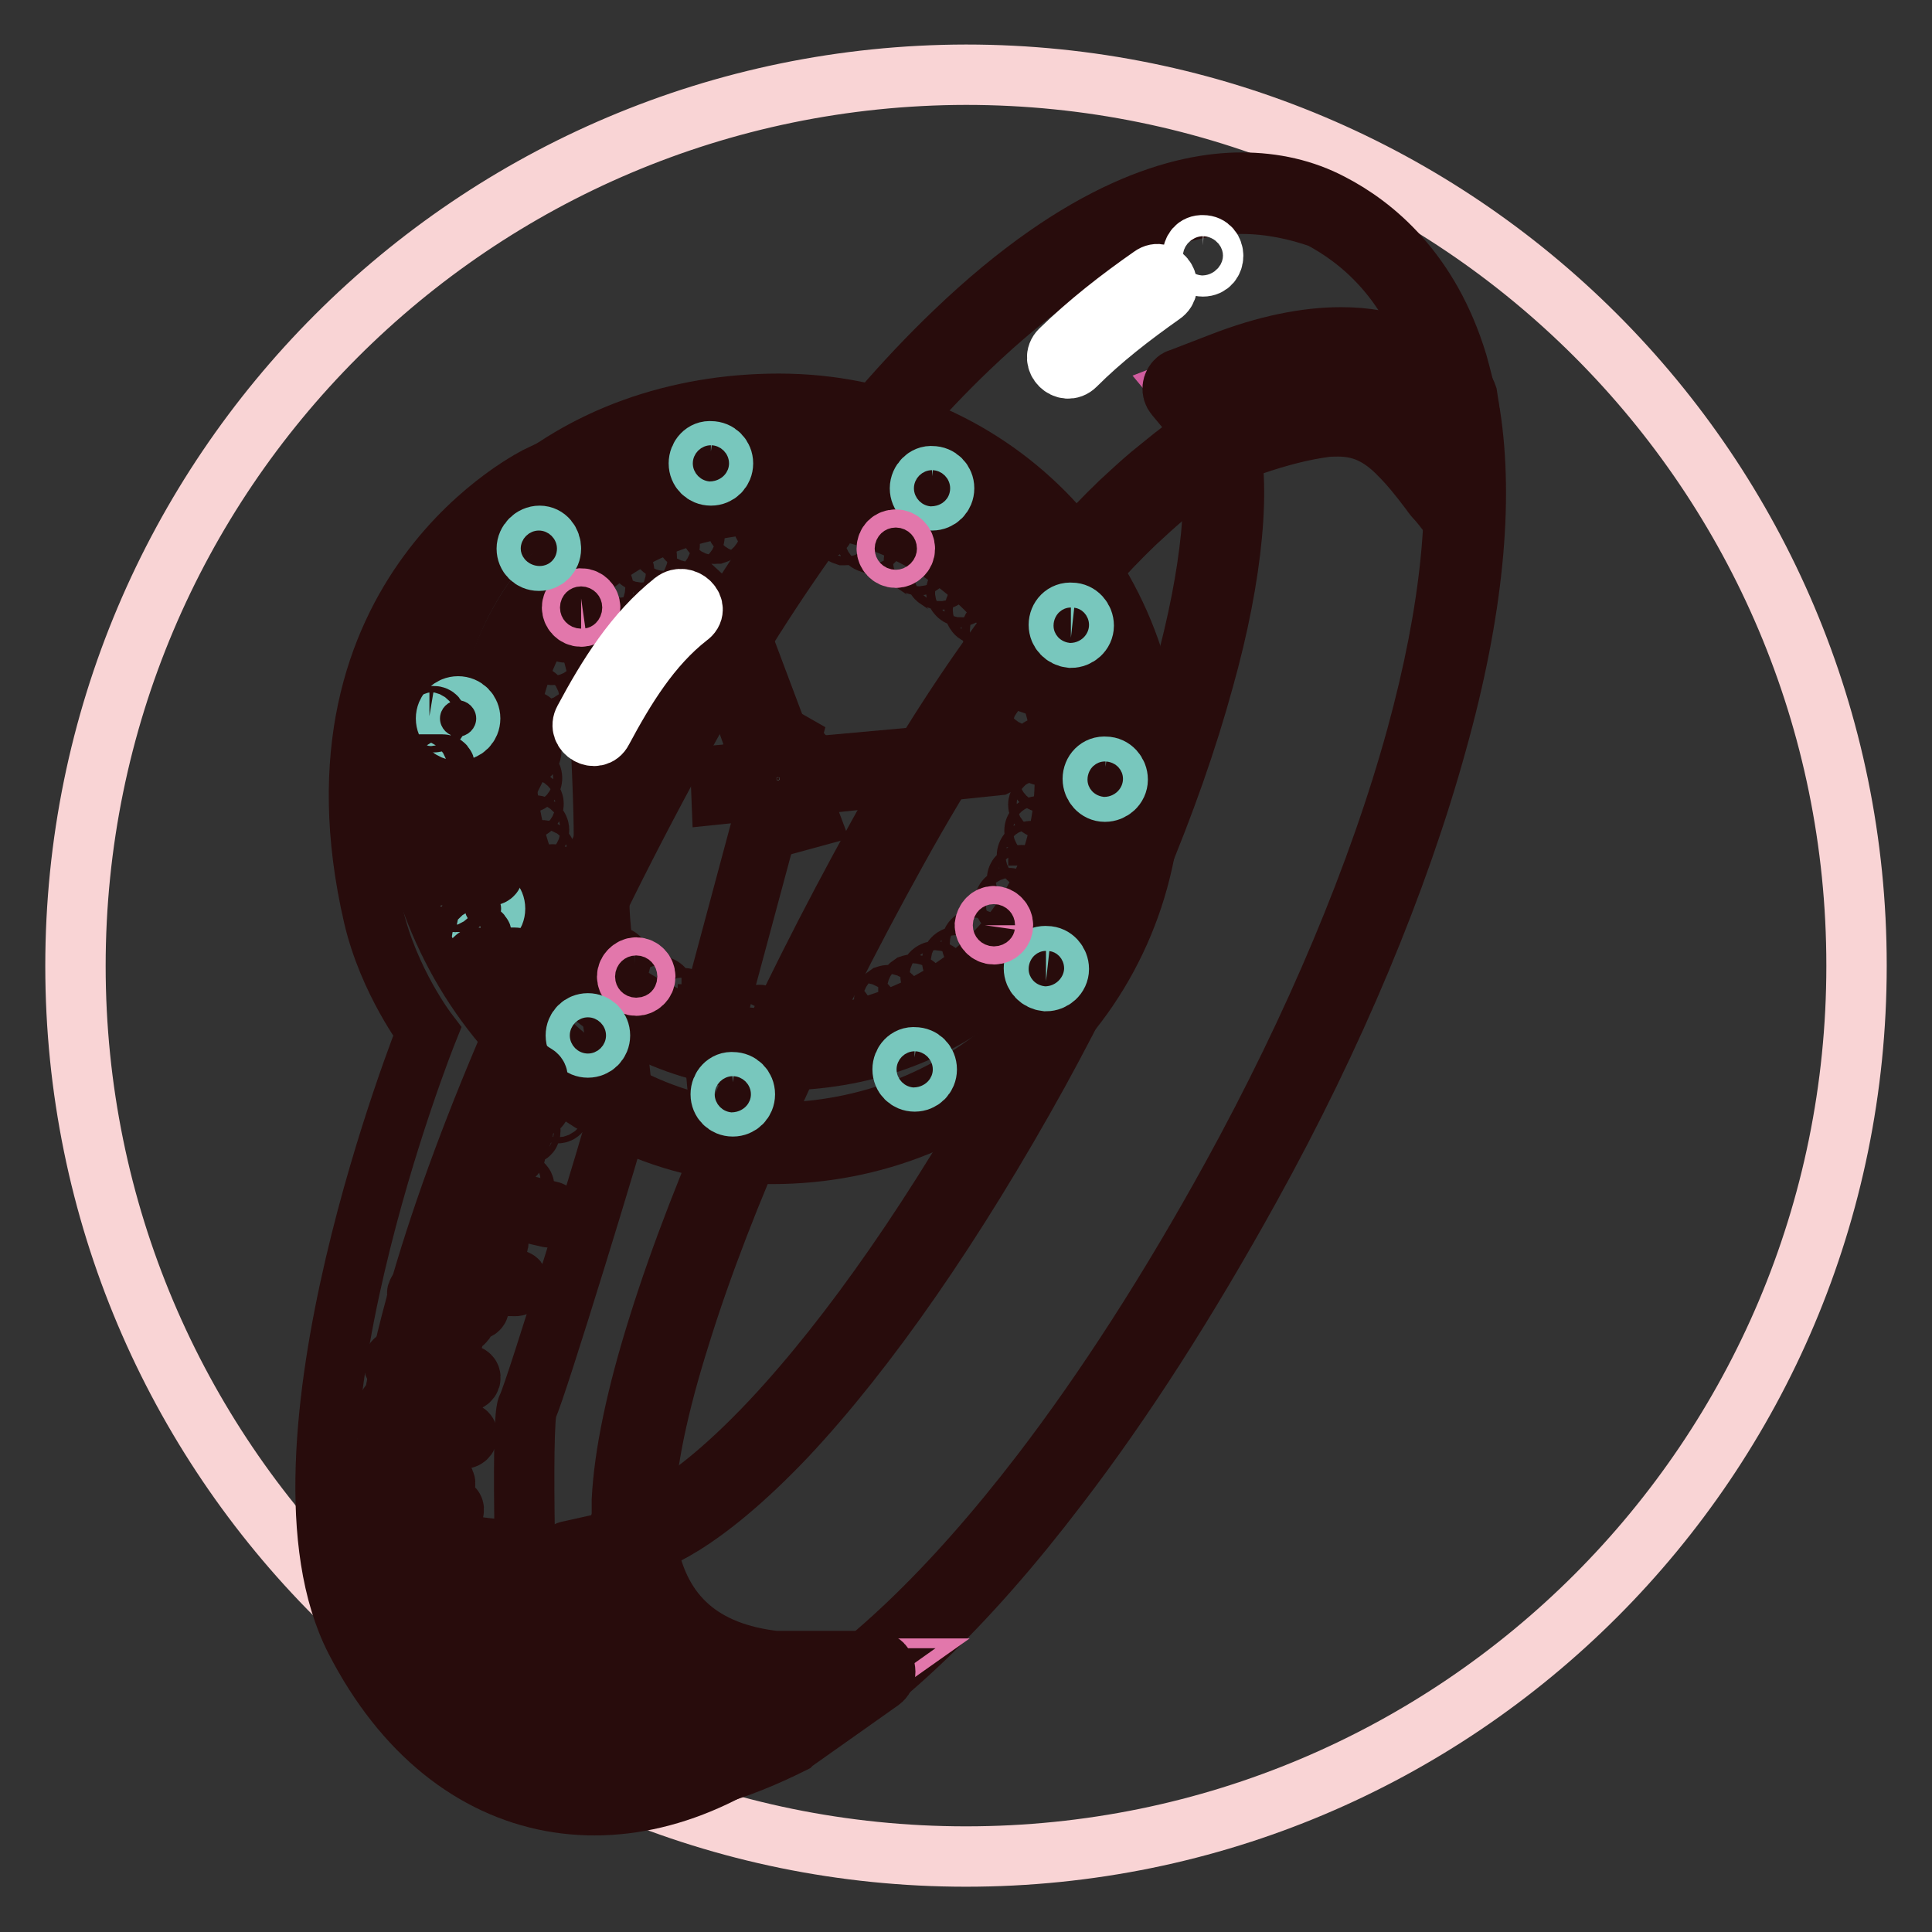 <?xml version="1.0" encoding="utf-8"?>
<!-- Svg Vector Icons : http://www.onlinewebfonts.com/icon -->
<!DOCTYPE svg PUBLIC "-//W3C//DTD SVG 1.1//EN" "http://www.w3.org/Graphics/SVG/1.1/DTD/svg11.dtd">
<svg version="1.1" xmlns="http://www.w3.org/2000/svg" xmlns:xlink="http://www.w3.org/1999/xlink" x="0px" y="0px" viewBox="0 0 256 256" enable-background="new 0 0 256 256" xml:space="preserve">
<rect x="0" y="0" width="256" height="256" fill="#333333" stroke="none"/>
<g> <path stroke-width="8" fill-opacity="0" stroke="#f9d4d5"  d="M10,128c0,65.2,52.8,118,118,118c65.2,0,118-52.8,118-118c0,0,0,0,0-0.1c0-65.2-52.8-118-118-118 C62.8,10,10,62.8,10,128z"/> <path stroke-width="8" fill-opacity="0" stroke="#d05d9e"  d="M193.3,55.2c-0.1-0.4-0.1-0.8-0.2-1.2l-0.2-1.3l-0.9-0.9c-3.5-3.8-8.3-5.7-14.4-5.7 c-4.5,0-9.6,1.1-15.2,3.2l-5.7,2.2l3.9,4.7c0.1,0.1,0.4,0.6,0.7,1.5c0,0,0,0.1,0,0.1c1.8,6.2,0.7,18.1-3.1,31.7 c-4.4,16-11.9,33.9-21.8,51.8c-11,20-22.5,36.5-33.2,47.9c-13.5,14.3-20.1,14.5-20.3,14.5c-0.1,0-0.2,0-0.2,0c0,0,0.1,0,0.1,0 l-1,1.8l-6,1.4c1.5,7.6,6.8,20.7,25.8,23l1.4,0.2l1.2-0.7c11.1-6.3,22.8-17.5,34.8-33.2c8.5-11.2,17-24.4,25.3-39.4 c11.1-20.1,19.6-40.4,24.6-58.7C193.6,81,195.1,66.6,193.3,55.2z"/> <path stroke-width="8" fill-opacity="0" stroke="#280c0c"  d="M103,231.4c-0.1,0-0.1,0-0.2,0l-1.4-0.2c-19.9-2.3-25.5-16.1-27-24.1c-0.1-0.7,0.3-1.5,1.1-1.6l5.4-1.2 l0.7-1.2l1.2,0.6l0.2-1.4c0,0,0,0-0.1,0c0.1,0,6.4-0.3,19.3-14c10.6-11.3,22-27.7,33-47.6c9.8-17.8,17.3-35.6,21.7-51.4 c3.7-13.4,4.8-25,3.1-31c0,0,0-0.1,0-0.1c-0.2-0.6-0.4-1-0.4-1.1l-3.9-4.7c-0.5-0.6-0.4-1.5,0.2-2c0.1-0.1,0.3-0.2,0.4-0.2l5.7-2.2 c5.7-2.2,11-3.3,15.7-3.3c6.5,0,11.7,2.1,15.4,6.1l0.9,0.9c0.2,0.2,0.3,0.4,0.4,0.7l0.2,1.3c0.1,0.4,0.1,0.8,0.2,1.2 c1.8,11.6,0.4,26.2-4.4,43.4c-5.1,18.5-13.6,38.9-24.8,59.1c-8.3,15-16.8,28.3-25.4,39.5c-12.1,15.9-23.9,27.2-35.2,33.6l-1.2,0.7 C103.5,231.3,103.3,231.4,103,231.4L103,231.4z M77.5,207.9c1.8,7.3,7.2,18.5,24.3,20.5l1,0.1l0.8-0.5 c10.9-6.2,22.5-17.3,34.4-32.8c8.5-11.1,17-24.3,25.2-39.2c11-20,19.5-40.2,24.5-58.4c4.6-16.8,6-31,4.3-42.2 c-0.1-0.4-0.1-0.8-0.2-1.1l-0.2-0.9l-0.6-0.6c-3.2-3.5-7.7-5.2-13.4-5.2c-4.3,0-9.3,1-14.7,3.1l-3.9,1.5l2.7,3.2l0,0 c0.2,0.3,0.6,1,0.9,2c0,0,0,0,0,0l0,0.1c1.9,6.4,0.8,18.6-3.1,32.5c-4.4,16.1-12,34.1-21.9,52.1c-11.1,20.1-22.7,36.8-33.4,48.2 C92.7,202.4,86,204.6,83.7,205l-0.6,1.1c-0.2,0.4-0.5,0.6-0.9,0.7L77.5,207.9L77.5,207.9z M82.7,203.9l-0.5,1 c0.1,0,0.2,0.1,0.3,0.1L82.7,203.9L82.7,203.9z"/> <path stroke-width="8" fill-opacity="0" stroke="#280c0c"  d="M71.5,63c0,0-32,15.2-22,58.4c2,8.6,7.1,15.3,7.1,15.3s-22.3,55.7-9.5,80.6s37.1,28.1,57.3,12l-34.5-10 c0,0-1-31,0-32.9c1-1.8,11.6-36.4,12.4-39.8s-3.9-24.6-2.7-29.4c1.2-4.8-0.6-24.2,0-25.6S71.5,63,71.5,63z"/> <path stroke-width="8" fill-opacity="0" stroke="#e277ab"  d="M193.9,60.8c-0.2-3.2-0.8-6.8-0.8-6.8c-0.3-2-0.8-3.8-1.3-5.6c-3.6-11.7-10.7-17.5-16-20.2 c-3.4-1.8-7.2-2.6-11.3-2.6c-7.6,0-20.3,3.4-37,19.4c-13,12.4-26,30.1-37.6,51.2c-15,27.2-26.6,53.6-32.7,74.5 c-3.7,12.7-5.4,23.5-5.1,32.3c0.6,17,8.7,24.9,15.3,28.6c4.8,2.6,10,4,15.5,4c6.9,0,14.1-2.1,21.4-6.3l11.6-8.2l-13.2,0 c-10.3-1.2-16.4-6.6-18.2-16l0-0.1l0-0.1c-0.2-0.6-0.4-1.9-0.4-4.1l0-0.1c0-0.8,0-1.3,0-1.3l0-0.1l0-0.1c0.3-5.9,1.9-13.6,4.8-22.9 c5.7-18.1,16-41.1,29-64.6c12.8-23.2,24.3-36.5,31.8-43.6c1.3-1.2,2.6-2.4,3.9-3.5c1.3-1.1,2.6-2.1,3.9-3.1c2.5-1.8,5.2-3,8-4 c3.2-1.1,6.4-2,9.7-2.5c4.6-0.7,8.1,0.8,11.3,4.1c1.5,1.6,2.9,3.3,4.2,5.1c0.8,1,3.2,3.6,3.3,4.8C194,69,194.1,64.9,193.9,60.8z"/> <path stroke-width="8" fill-opacity="0" stroke="#280c0c"  d="M82.9,237c-5.8,0-11.2-1.4-16.2-4.1c-7-3.8-15.4-12.1-16-29.8c-0.3-8.9,1.4-19.9,5.1-32.7 c6.1-21,17.7-47.5,32.8-74.8c11.7-21.2,24.8-39.1,37.9-51.6c17.1-16.4,30.1-19.8,38-19.8c4.3,0,8.3,0.9,11.9,2.8 c5.6,2.9,13,8.9,16.7,21.1c0.5,1.8,1,3.7,1.4,5.8c0,0.2,0.6,3.7,0.8,7c0.2,3.7,0.1,7.3,0.1,8.3l0,0c0,0.8-0.7,1.4-1.4,1.4 c-0.7,0-1.3-0.6-1.4-1.3v0c-0.1-0.6-1.5-2.3-2.1-3c-0.4-0.4-0.7-0.8-0.9-1.1c-1.5-2-2.8-3.6-4.1-4.9c-2.6-2.7-5.1-3.8-8.2-3.8 c-0.6,0-1.2,0-1.9,0.1c-2.8,0.4-5.7,1.1-9.5,2.4c-3.1,1-5.5,2.2-7.7,3.8c-1.2,0.9-2.4,1.8-3.9,3c-1.3,1.1-2.5,2.2-3.9,3.5 c-7.4,7.1-18.8,20.3-31.5,43.3c-13,23.4-23.2,46.3-28.8,64.4c-2.9,9.2-4.5,16.8-4.7,22.6l0,0.1c0,0,0,0,0,0.1l0,0.1 c0,0,0,0.5,0,1.2l0,0.1c0,2.2,0.2,3.4,0.4,3.8l0,0.1c0,0,0,0.1,0,0.1l0,0.1c1.7,8.8,7.3,13.7,16.9,14.8l13.2,0h0 c0.8,0,1.4,0.6,1.4,1.4c0,0.5-0.2,0.9-0.6,1.2l-11.6,8.2c0,0-0.1,0.1-0.1,0.1C97.4,234.8,90,237,82.9,237L82.9,237z M164.5,27 c-7.4,0-19.6,3.3-36.1,19.1C115.6,58.3,102.6,75.9,91,96.9c-15,27.1-26.5,53.4-32.6,74.2c-3.6,12.5-5.3,23.2-5,31.8 c0.6,16.3,8.3,23.9,14.6,27.4c4.5,2.5,9.5,3.8,14.8,3.8c6.6,0,13.6-2,20.7-6.1l7.9-5.6l-8.8,0c-0.1,0-0.1,0-0.2,0 c-5.4-0.6-9.8-2.4-13.1-5.3c-3.3-2.9-5.4-6.9-6.4-11.8l0-0.2c-0.2-0.6-0.4-2.1-0.5-4.5l0-0.1c0-0.9,0-1.4,0-1.5h0c0,0,0-0.1,0-0.1 l0-0.1c0.3-6,1.9-13.8,4.9-23.3c5.7-18.2,16-41.3,29.1-64.9c12.9-23.3,24.5-36.8,32-44c1.4-1.3,2.7-2.5,4-3.6 c1.5-1.2,2.8-2.3,4-3.2c2.4-1.7,5.1-3.1,8.4-4.2c3.9-1.3,7-2.1,10-2.5c0.8-0.1,1.5-0.2,2.3-0.2c3.9,0,7.1,1.5,10.3,4.7 c1.4,1.4,2.8,3.1,4.3,5.2c0.2,0.2,0.5,0.6,0.8,0.9l0,0c0-1.1,0-2.3-0.1-3.4c-0.2-3.1-0.8-6.6-0.8-6.6c-0.3-1.9-0.8-3.7-1.3-5.4 c-3.4-11.3-10.2-16.7-15.3-19.4C171.9,27.8,168.3,27,164.5,27L164.5,27z"/> <path stroke-width="8" fill-opacity="0" stroke="#e277ab"  d="M151.2,103.2c0,27-21.9,48.3-48.9,48.3S55.1,127,55.1,99.9s21.1-45,48.1-45S151.2,76.2,151.2,103.2z"/> <path stroke-width="8" fill-opacity="0" stroke="#280c0c"  d="M102.3,152.9c-13.2,0-25.6-5.7-34.8-16.1c-8.8-9.9-13.8-23.4-13.8-36.9c0-13.3,5.1-25.3,14.4-33.7 c9-8.2,21.5-12.7,35.1-12.7c27.7,0,49.4,21.8,49.4,49.7c0,13.4-5.2,26-14.7,35.3C128.4,147.8,115.8,152.9,102.3,152.9L102.3,152.9z  M103.2,56.3c-12.9,0-24.7,4.3-33.2,12c-8.8,8-13.4,19-13.4,31.6c0,12.8,4.8,25.6,13.1,35c8.7,9.8,20.3,15.2,32.7,15.2 c12.7,0,24.7-4.8,33.6-13.6c9-8.8,13.9-20.6,13.9-33.3c0-12.7-4.8-24.6-13.4-33.3C127.7,61.1,115.9,56.3,103.2,56.3z"/> <path stroke-width="8" fill-opacity="0" stroke="#fef5ed"  d="M142.5,103.2c0,21.4-18,35.9-39.3,35.9s-37.5-16.8-37.5-38.2c0-21.4,16.1-35.6,37.5-35.6 S142.5,81.8,142.5,103.2z"/> <path stroke-width="8" fill-opacity="0" stroke="#280c0c"  d="M103.1,140.5c-10.7,0-20.5-4.1-27.8-11.5c-7.2-7.4-11.1-17.4-11.1-28.1c0-10.6,4-20.1,11.2-26.8 c7-6.5,16.9-10.1,27.7-10.1c10.8,0,21,4,28.7,11.3c7.8,7.4,12.1,17.3,12.1,28c0,10.5-4.3,20.1-12.1,27 C124.2,136.9,114.1,140.5,103.1,140.5L103.1,140.5z M103.1,66.7c-10.1,0-19.3,3.3-25.8,9.4c-6.7,6.2-10.3,14.8-10.3,24.8 c0,10,3.7,19.3,10.3,26.1c6.7,6.9,15.8,10.7,25.8,10.7c10.2,0,19.7-3.4,26.8-9.6c7.2-6.3,11.2-15.2,11.2-24.9 c0-9.9-4-19.1-11.2-25.9C122.7,70.5,113.2,66.7,103.1,66.7z"/> <path stroke-width="8" fill-opacity="0" stroke="#280c0c"  d="M103.6,135.2c0-0.3,0.2-0.6,0.6-0.6c0,0,0,0,0,0c0.3,0,0.6,0.2,0.6,0.6c0,0,0,0,0,0c0,0.3-0.2,0.6-0.6,0.6 c0,0,0,0,0,0h0h0C103.8,135.7,103.6,135.5,103.6,135.2z M100.6,135.6c-0.3,0-0.6-0.3-0.5-0.6c0-0.3,0.3-0.6,0.6-0.5h0 c0.3,0,0.6,0.3,0.5,0.6C101.2,135.4,101,135.6,100.6,135.6C100.6,135.7,100.6,135.7,100.6,135.6L100.6,135.6z M107,135 c0-0.3,0.2-0.6,0.5-0.6c0.3,0,0.6,0.2,0.6,0.5c0,0.3-0.2,0.6-0.5,0.6c0,0,0,0-0.1,0C107.3,135.5,107.1,135.3,107,135z M97.1,135.2 c-0.3-0.1-0.5-0.4-0.5-0.7c0.1-0.3,0.4-0.5,0.7-0.5c0.3,0.1,0.5,0.4,0.5,0.7c-0.1,0.3-0.3,0.5-0.6,0.5 C97.2,135.2,97.1,135.2,97.1,135.2z M110.5,134.5c-0.1-0.3,0.1-0.6,0.5-0.7c0.3-0.1,0.6,0.1,0.7,0.5c0.1,0.3-0.1,0.6-0.5,0.7 c0,0-0.1,0-0.1,0C110.8,135,110.5,134.8,110.5,134.5z M93.7,134.4c-0.3-0.1-0.5-0.4-0.4-0.7c0.1-0.3,0.4-0.5,0.7-0.4 c0.3,0.1,0.5,0.4,0.4,0.7c0,0,0,0,0,0c-0.1,0.3-0.3,0.4-0.6,0.4C93.8,134.5,93.7,134.4,93.7,134.4L93.7,134.4z M113.9,133.8 c-0.1-0.3,0.1-0.6,0.4-0.7c0.3-0.1,0.6,0.1,0.7,0.4c0,0,0,0,0,0c0.1,0.3-0.1,0.6-0.4,0.7v0C114.3,134.3,114,134.1,113.9,133.8 L113.9,133.8z M90.3,133.3c-0.3-0.1-0.4-0.5-0.3-0.7c0,0,0,0,0,0c0.1-0.3,0.5-0.4,0.8-0.3c0,0,0,0,0,0c0.3,0.1,0.4,0.5,0.3,0.8 c-0.1,0.2-0.3,0.4-0.5,0.4C90.5,133.3,90.4,133.3,90.3,133.3z M117.2,132.7c-0.1-0.3,0-0.6,0.3-0.8h0c0.3-0.1,0.6,0,0.8,0.3 c0,0,0,0,0,0c0.1,0.3,0,0.6-0.3,0.8c0,0,0,0,0,0C117.6,133.1,117.3,133,117.2,132.7z M87.1,131.8c-0.3-0.1-0.4-0.5-0.2-0.8 c0,0,0,0,0,0c0.2-0.3,0.5-0.4,0.8-0.2c0.3,0.2,0.4,0.5,0.2,0.8c-0.1,0.2-0.3,0.3-0.5,0.3C87.3,131.9,87.2,131.8,87.1,131.8z  M120.4,131.3c-0.1-0.3,0-0.6,0.3-0.8c0,0,0,0,0,0c0.3-0.1,0.6,0,0.8,0.3c0,0,0,0,0,0c0.1,0.3,0,0.6-0.3,0.8c0,0,0,0,0,0 C120.9,131.7,120.5,131.6,120.4,131.3C120.4,131.3,120.4,131.3,120.4,131.3z M84.1,130c-0.3-0.2-0.3-0.5-0.2-0.8 c0.2-0.3,0.5-0.3,0.8-0.2c0,0,0,0,0,0v0c0.3,0.2,0.3,0.5,0.2,0.8c0,0,0,0,0,0c-0.1,0.2-0.3,0.3-0.5,0.3 C84.3,130.1,84.2,130,84.1,130z M123.4,129.6c-0.2-0.3-0.1-0.6,0.2-0.8c0.3-0.2,0.6-0.1,0.8,0.2c0,0,0,0,0,0 c0.2,0.3,0.1,0.6-0.2,0.8c-0.1,0.1-0.2,0.1-0.3,0.1C123.7,129.9,123.5,129.8,123.4,129.6L123.4,129.6z M81.3,127.8 c-0.2-0.2-0.3-0.6-0.1-0.8c0,0,0,0,0,0c0.2-0.2,0.6-0.3,0.8-0.1c0.2,0.2,0.3,0.6,0.1,0.8c-0.1,0.1-0.3,0.2-0.4,0.2 C81.5,128,81.4,127.9,81.3,127.8z M126.3,127.7c-0.2-0.3-0.2-0.6,0.1-0.8c0.3-0.2,0.6-0.2,0.8,0.1c0.2,0.2,0.2,0.6-0.1,0.8 c0,0,0,0,0,0c-0.1,0.1-0.2,0.1-0.4,0.1C126.6,127.9,126.4,127.8,126.3,127.7z M128.9,125.4c-0.2-0.2-0.2-0.6,0-0.8 c0.2-0.2,0.6-0.2,0.8,0c0,0,0,0,0,0c0.2,0.2,0.2,0.6,0,0.8c0,0,0,0,0,0c-0.1,0.1-0.3,0.2-0.4,0.2 C129.2,125.6,129,125.5,128.9,125.4L128.9,125.4z M78.7,125.4c-0.2-0.2-0.2-0.6,0-0.8s0.6-0.2,0.8,0c0.2,0.2,0.2,0.6,0,0.8 c-0.1,0.1-0.3,0.2-0.4,0.2C78.9,125.6,78.8,125.5,78.7,125.4z M131.3,122.9c-0.3-0.2-0.3-0.6-0.1-0.8c0,0,0,0,0,0v0 c0.2-0.3,0.6-0.3,0.8-0.1c0.2,0.2,0.3,0.6,0.1,0.8c-0.1,0.1-0.3,0.2-0.5,0.2C131.5,123,131.4,123,131.3,122.9L131.3,122.9z  M76.4,122.7c-0.2-0.3-0.1-0.6,0.1-0.8c0,0,0,0,0,0c0.3-0.2,0.6-0.1,0.8,0.1c0,0,0,0,0,0c0.2,0.3,0.1,0.6-0.1,0.8c0,0,0,0,0,0 c-0.1,0.1-0.2,0.1-0.4,0.1C76.7,122.9,76.5,122.9,76.4,122.7z M133.4,120.1c-0.3-0.2-0.4-0.5-0.2-0.8s0.5-0.4,0.8-0.2 c0.3,0,0.6,0.3,0.6,0.6c0,0.3-0.3,0.6-0.6,0.6c-0.1,0-0.2,0-0.3-0.1C133.6,120.2,133.5,120.2,133.4,120.1z M74.4,119.8 c-0.2-0.3-0.1-0.6,0.2-0.8s0.6-0.1,0.8,0.2l0,0c0.2,0.3,0.1,0.6-0.2,0.8C74.9,120.2,74.6,120.1,74.4,119.8 C74.4,119.8,74.4,119.8,74.4,119.8z M135.1,117.1c-0.3-0.1-0.4-0.5-0.3-0.8c0,0,0,0,0,0c0.1-0.3,0.5-0.4,0.8-0.3c0,0,0,0,0,0 c0.3,0.1,0.4,0.5,0.3,0.8c-0.1,0.2-0.3,0.3-0.5,0.3C135.3,117.1,135.2,117.1,135.1,117.1z M72.7,116.7c-0.1-0.3,0-0.6,0.3-0.8 c0.3-0.1,0.6,0,0.8,0.3c0,0,0,0,0,0c0.1,0.3,0,0.6-0.3,0.8c0,0,0,0,0,0c-0.1,0-0.2,0.1-0.3,0.1C73,117,72.8,116.9,72.7,116.7z  M136.5,113.9c-0.3-0.1-0.5-0.4-0.4-0.7c0,0,0,0,0,0c0.1-0.3,0.4-0.5,0.7-0.4c0.3,0.1,0.5,0.4,0.4,0.7c-0.1,0.2-0.3,0.4-0.6,0.4 C136.6,113.9,136.6,113.9,136.5,113.9z M71.3,113.4c-0.1-0.3,0-0.6,0.3-0.7c0,0,0,0,0,0c0.3-0.1,0.6,0,0.7,0.4 c0.1,0.3,0,0.6-0.3,0.7c0,0,0,0,0,0c-0.1,0-0.1,0-0.2,0C71.6,113.8,71.4,113.7,71.3,113.4z M137.5,110.6c-0.3-0.1-0.5-0.4-0.4-0.7 l0,0c0.1-0.3,0.4-0.5,0.7-0.4l0,0c0.3,0.1,0.5,0.4,0.4,0.7c0,0,0,0,0,0c-0.1,0.3-0.3,0.5-0.6,0.5 C137.6,110.6,137.5,110.6,137.5,110.6z M70.3,110.1c-0.1-0.3,0.1-0.6,0.4-0.7c0.3-0.1,0.6,0.1,0.7,0.4l0,0c0.1,0.3-0.1,0.6-0.4,0.7 c0,0,0,0,0,0c0,0-0.1,0-0.1,0C70.6,110.5,70.4,110.3,70.3,110.1z M138.1,107.1c-0.3,0-0.6-0.3-0.5-0.6s0.3-0.6,0.6-0.5 c0.3,0,0.6,0.3,0.5,0.6c0,0,0,0,0,0C138.7,106.9,138.5,107.1,138.1,107.1C138.2,107.1,138.1,107.1,138.1,107.1z M69.6,106.6 c0-0.3,0.2-0.6,0.5-0.6c0.3,0,0.6,0.2,0.6,0.5c0,0.3-0.2,0.6-0.5,0.7c0,0-0.1,0-0.1,0C69.9,107.1,69.6,106.9,69.6,106.6z  M137.8,103.1L137.8,103.1C137.8,103,137.8,103,137.8,103.1c0-0.4,0.3-0.7,0.6-0.7c0.3,0,0.6,0.3,0.6,0.6c0,0,0,0,0,0v0.1h0 c0,0.3-0.3,0.6-0.6,0.6C138,103.7,137.8,103.4,137.8,103.1L137.8,103.1z M69.3,103.1c0-0.3,0.2-0.6,0.6-0.6c0.3,0,0.6,0.2,0.6,0.6 c0,0.3-0.2,0.6-0.5,0.6h0C69.5,103.6,69.3,103.4,69.3,103.1z M69.8,100.1c-0.3,0-0.6-0.3-0.6-0.6c0,0,0,0,0,0 c0-0.3,0.3-0.6,0.6-0.6c0,0,0,0,0,0c0.3,0,0.6,0.3,0.6,0.6C70.4,99.9,70.1,100.2,69.8,100.1C69.8,100.2,69.8,100.1,69.8,100.1z  M137.6,99.6c0-0.3,0.2-0.6,0.5-0.6c0,0,0,0,0,0c0.3,0,0.6,0.2,0.6,0.5h0c0,0.3-0.2,0.6-0.5,0.6c0,0,0,0-0.1,0 C137.9,100.1,137.6,99.9,137.6,99.6z M70,96.7c-0.3,0-0.5-0.3-0.5-0.7c0-0.3,0.3-0.5,0.7-0.5c0,0,0,0,0,0c0.3,0,0.5,0.3,0.5,0.7 c0,0,0,0,0,0C70.6,96.5,70.4,96.7,70,96.7C70.1,96.7,70.1,96.7,70,96.7z M137.1,96.2c-0.1-0.3,0.1-0.6,0.4-0.7 c0.3-0.1,0.6,0.1,0.7,0.4c0.1,0.3-0.1,0.6-0.4,0.7c0,0,0,0,0,0c0,0-0.1,0-0.1,0C137.4,96.7,137.1,96.5,137.1,96.2z M136.2,92.9 c-0.1-0.3,0.1-0.6,0.4-0.7c0.3-0.1,0.6,0.1,0.7,0.4c0,0,0,0,0,0c0.1,0.3-0.1,0.6-0.4,0.7l0,0C136.6,93.4,136.3,93.2,136.2,92.9z  M70.6,93.3c-0.3-0.1-0.5-0.4-0.4-0.7l0,0c0.1-0.3,0.4-0.5,0.7-0.4c0,0,0,0,0,0c0.3,0.1,0.5,0.4,0.4,0.7c-0.1,0.3-0.3,0.4-0.6,0.4 C70.7,93.3,70.7,93.3,70.6,93.3L70.6,93.3z M134.9,89.8c-0.1-0.3,0-0.6,0.3-0.8c0.3-0.1,0.6,0,0.8,0.3c0.1,0.3,0,0.6-0.3,0.8l0,0 c-0.1,0-0.2,0.1-0.2,0.1C135.2,90.1,135,90,134.9,89.8L134.9,89.8z M71.6,89.9c-0.3-0.1-0.5-0.4-0.3-0.7c0,0,0,0,0,0 c0.1-0.3,0.4-0.5,0.7-0.3c0,0,0,0,0,0c0.3,0.1,0.5,0.4,0.3,0.7h0C72.3,89.8,72,90,71.8,90C71.7,90,71.7,89.9,71.6,89.9z  M133.3,86.7c-0.2-0.3-0.1-0.6,0.2-0.8c0,0,0,0,0,0c0.3-0.2,0.6-0.1,0.8,0.2c0.2,0.3,0.1,0.6-0.2,0.8c0,0,0,0,0,0 c-0.1,0.1-0.2,0.1-0.3,0.1C133.6,87,133.5,86.9,133.3,86.7z M72.9,86.7c-0.3-0.1-0.4-0.5-0.3-0.8v0c0.1-0.3,0.5-0.4,0.8-0.3 c0,0,0,0,0,0c0.3,0.1,0.4,0.5,0.3,0.8c0,0,0,0,0,0C73.6,86.7,73.2,86.9,72.9,86.7C72.9,86.7,72.9,86.7,72.9,86.7L72.9,86.7z  M131.5,83.9c-0.2-0.3-0.1-0.6,0.1-0.8v0c0.3-0.2,0.6-0.1,0.8,0.1c0.2,0.3,0.1,0.6-0.1,0.8c-0.1,0.1-0.2,0.1-0.3,0.1 C131.8,84.1,131.6,84,131.5,83.9L131.5,83.9z M74.6,83.7c-0.3-0.2-0.3-0.5-0.2-0.8c0,0,0,0,0,0c0.2-0.3,0.5-0.3,0.8-0.2 c0,0,0,0,0,0c0.3,0.2,0.3,0.5,0.2,0.8c-0.1,0.2-0.3,0.3-0.5,0.3C74.8,83.8,74.7,83.7,74.6,83.7z M129.3,81.2 c-0.2-0.2-0.2-0.6,0-0.8c0.2-0.2,0.6-0.2,0.8,0v0c0.2,0.2,0.2,0.6,0,0.8c-0.1,0.1-0.2,0.2-0.4,0.2 C129.6,81.4,129.4,81.4,129.3,81.2L129.3,81.2z M76.7,80.9c-0.2-0.2-0.3-0.6-0.1-0.8v0c0.2-0.2,0.6-0.3,0.8-0.1 c0.2,0.2,0.3,0.6,0.1,0.8C77.4,80.9,77.2,81,77,81C76.9,81,76.8,81,76.7,80.9z M126.9,78.8c-0.2-0.2-0.3-0.6,0-0.8c0,0,0,0,0,0 c0.2-0.2,0.6-0.3,0.8,0v0c0.2,0.2,0.3,0.6,0,0.8c-0.1,0.1-0.3,0.2-0.4,0.2C127.1,79,127,78.9,126.9,78.8z M79,78.3 c-0.2-0.2-0.2-0.6,0-0.8c0,0,0,0,0,0c0.2-0.2,0.6-0.2,0.8,0c0,0,0,0,0,0c0.2,0.2,0.2,0.6,0,0.8l0,0C79.6,78.6,79.2,78.6,79,78.3 C79,78.3,79,78.3,79,78.3z M124.2,76.7c-0.3-0.2-0.3-0.6-0.1-0.8c0,0,0,0,0,0c0.2-0.3,0.6-0.3,0.8-0.1c0.3,0.2,0.3,0.6,0.1,0.8 c-0.1,0.2-0.3,0.2-0.5,0.2C124.4,76.8,124.3,76.7,124.2,76.7z M81.7,76.1c-0.2-0.3-0.1-0.6,0.1-0.8c0,0,0,0,0,0 c0.3-0.2,0.6-0.1,0.8,0.1c0.2,0.3,0.1,0.6-0.1,0.8c-0.1,0.1-0.2,0.1-0.3,0.1C82,76.3,81.8,76.2,81.7,76.1z M121.4,74.8 c-0.3-0.2-0.4-0.5-0.2-0.8c0.2-0.3,0.5-0.4,0.8-0.2c0,0,0,0,0,0c0.3,0.2,0.4,0.5,0.2,0.8v0c-0.1,0.2-0.3,0.3-0.5,0.3 C121.6,74.9,121.5,74.8,121.4,74.8z M84.6,74.1c-0.2-0.3-0.1-0.6,0.2-0.8c0,0,0,0,0,0h0c0.3-0.2,0.6-0.1,0.8,0.2 c0.2,0.3,0.1,0.6-0.2,0.8C85.1,74.5,84.7,74.4,84.6,74.1z M118.3,73.2c-0.3-0.1-0.4-0.5-0.3-0.8c0.1-0.3,0.5-0.4,0.8-0.3 c0.3,0.1,0.4,0.5,0.3,0.8c-0.1,0.2-0.3,0.3-0.5,0.3C118.5,73.2,118.4,73.2,118.3,73.2z M87.6,72.5c-0.1-0.3,0-0.6,0.3-0.8 c0.3-0.1,0.6,0,0.8,0.3c0,0,0,0,0,0c0.1,0.3,0,0.6-0.3,0.8c0,0,0,0,0,0C88.1,72.9,87.8,72.8,87.6,72.5 C87.6,72.5,87.6,72.5,87.6,72.5z M115.2,71.9c-0.3-0.1-0.5-0.4-0.4-0.7c0.1-0.3,0.4-0.5,0.7-0.4c0.3,0.1,0.5,0.4,0.4,0.7 c-0.1,0.2-0.3,0.4-0.5,0.4C115.3,71.9,115.2,71.9,115.2,71.9L115.2,71.9z M90.9,71.2c-0.1-0.3,0.1-0.6,0.4-0.7v0 c0.3-0.1,0.6,0.1,0.7,0.4c0.1,0.3-0.1,0.6-0.4,0.7c0,0,0,0,0,0c-0.1,0-0.1,0-0.2,0C91.2,71.6,91,71.5,90.9,71.2z M111.9,70.9 c-0.3-0.1-0.5-0.4-0.4-0.7c0,0,0,0,0,0c0.1-0.3,0.4-0.5,0.7-0.4c0.3,0.1,0.5,0.4,0.4,0.7c-0.1,0.3-0.3,0.4-0.6,0.4 C112,70.9,111.9,70.9,111.9,70.9z M94.2,70.3c-0.1-0.3,0.1-0.6,0.4-0.7c0,0,0,0,0,0c0.3-0.1,0.6,0.1,0.7,0.4 c0.1,0.3-0.1,0.6-0.4,0.7c0,0-0.1,0-0.1,0C94.5,70.8,94.3,70.6,94.2,70.3L94.2,70.3z M108.5,70.3c-0.3,0-0.5-0.3-0.5-0.7 c0-0.3,0.3-0.5,0.7-0.5c0.3,0,0.5,0.3,0.5,0.7C109.2,70.1,108.9,70.3,108.5,70.3C108.6,70.3,108.6,70.3,108.5,70.3z M97.6,69.7 c0-0.3,0.2-0.6,0.5-0.6c0,0,0,0,0,0c0.3,0,0.6,0.2,0.6,0.5c0,0.3-0.2,0.6-0.5,0.6c0,0,0,0-0.1,0C97.9,70.2,97.7,70,97.6,69.7z  M105.1,69.9c-0.3,0-0.6-0.3-0.5-0.6c0-0.3,0.3-0.6,0.6-0.6c0,0,0,0,0,0c0.3,0,0.6,0.3,0.6,0.6C105.7,69.7,105.5,69.9,105.1,69.9 L105.1,69.9z M101.1,69.3c0-0.3,0.2-0.6,0.6-0.6c0.3,0,0.6,0.3,0.6,0.6c0,0.3-0.2,0.6-0.5,0.6h0C101.4,69.9,101.1,69.7,101.1,69.3z  M103.9,109.3l-8.9-25l0.3-3.2l2.5,2.3l9.4,25L103.9,109.3z"/> <path stroke-width="8" fill-opacity="0" stroke="#280c0c"  d="M95.5,102.7l36.4-3.3l3,0.6l-2.8,1.4l-36.5,3.8L95.5,102.7z"/> <path stroke-width="8" fill-opacity="0" stroke="#280c0c"  d="M94.2,134.4l0.1,1.1l0.6-0.8l9.8-36.4l-0.7-0.4L94.2,134.4z"/> <path stroke-width="8" fill-opacity="0" stroke="#78c7bd"  d="M98.9,103.2c0,2.3,1.9,4.2,4.2,4.2c2.3,0,4.2-1.9,4.2-4.2c0,0,0,0,0,0c0-2.3-1.9-4.2-4.2-4.2 C100.8,99,98.9,100.9,98.9,103.2C98.9,103.2,98.9,103.2,98.9,103.2z"/> <path stroke-width="8" fill-opacity="0" stroke="#280c0c"  d="M103.1,107.8c-2.5,0-4.6-2.1-4.6-4.6s2.1-4.6,4.6-4.6s4.6,2.1,4.6,4.6S105.6,107.8,103.1,107.8z  M103.1,99.4c-2.1,0-3.8,1.7-3.8,3.8c0,2.1,1.7,3.8,3.8,3.8c2.1,0,3.8-1.7,3.8-3.8C106.9,101.1,105.2,99.4,103.1,99.4z"/> <path stroke-width="8" fill-opacity="0" stroke="#78c7bd"  d="M121.9,64.7c0,0.9,0.7,1.6,1.6,1.6c0.9,0,1.6-0.7,1.6-1.6s-0.7-1.6-1.6-1.6C122.7,63,121.9,63.8,121.9,64.7 L121.9,64.7z"/> <path stroke-width="8" fill-opacity="0" stroke="#78c7bd"  d="M140.3,82.8c0,0.9,0.7,1.6,1.6,1.7c0.9,0,1.7-0.7,1.7-1.6c0,0,0,0,0,0c0-0.9-0.7-1.7-1.6-1.7 C141,81.1,140.3,81.9,140.3,82.8C140.3,82.8,140.3,82.8,140.3,82.8z"/> <path stroke-width="8" fill-opacity="0" stroke="#78c7bd"  d="M144.8,103.2c0,0.9,0.7,1.7,1.6,1.7s1.7-0.7,1.7-1.6c0,0,0,0,0,0c0-0.9-0.7-1.7-1.6-1.7 C145.5,101.5,144.8,102.3,144.8,103.2C144.8,103.2,144.8,103.2,144.8,103.2z"/> <path stroke-width="8" fill-opacity="0" stroke="#78c7bd"  d="M137,128.3c0,0.9,0.7,1.6,1.6,1.7c0.9,0,1.7-0.7,1.7-1.6c0,0,0,0,0,0c0-0.9-0.7-1.7-1.6-1.7 C137.7,126.6,137,127.3,137,128.3C137,128.3,137,128.3,137,128.3z"/> <path stroke-width="8" fill-opacity="0" stroke="#e277ab"  d="M130.5,122.6c0,0.6,0.5,1.2,1.2,1.2c0.6,0,1.2-0.5,1.2-1.2c0,0,0,0,0,0c0-0.6-0.5-1.2-1.2-1.2 C131.1,121.4,130.6,121.9,130.5,122.6C130.5,122.6,130.5,122.6,130.5,122.6z"/> <path stroke-width="8" fill-opacity="0" stroke="#e277ab"  d="M83.1,129.4c0,0.6,0.5,1.2,1.2,1.2c0.6,0,1.2-0.5,1.2-1.2c0,0,0,0,0,0c0-0.6-0.5-1.2-1.2-1.2 C83.7,128.2,83.1,128.8,83.1,129.4C83.1,129.4,83.1,129.4,83.1,129.4z"/> <path stroke-width="8" fill-opacity="0" stroke="#e277ab"  d="M75.8,80.5c0,0.6,0.5,1.2,1.2,1.2c0.6,0,1.2-0.5,1.2-1.2c0,0,0,0,0,0c0-0.6-0.5-1.2-1.2-1.2 C76.3,79.4,75.8,79.9,75.8,80.5C75.8,80.5,75.8,80.5,75.8,80.5z"/> <path stroke-width="8" fill-opacity="0" stroke="#e277ab"  d="M117.5,72.7c0,0.6,0.5,1.2,1.2,1.2c0.6,0,1.2-0.5,1.2-1.2c0,0,0,0,0,0c0-0.6-0.5-1.2-1.2-1.2 C118,71.5,117.5,72,117.5,72.7C117.5,72.7,117.5,72.7,117.5,72.7z"/> <path stroke-width="8" fill-opacity="0" stroke="#78c7bd"  d="M119.6,141.7c0,0.9,0.7,1.6,1.6,1.6c0.9,0,1.6-0.7,1.6-1.6s-0.7-1.6-1.6-1.6 C120.3,140,119.6,140.8,119.6,141.7z"/> <path stroke-width="8" fill-opacity="0" stroke="#78c7bd"  d="M95.5,145c0,0.9,0.7,1.6,1.6,1.6c0.9,0,1.6-0.7,1.6-1.6s-0.7-1.6-1.6-1.6C96.2,143.3,95.5,144.1,95.5,145z" /> <path stroke-width="8" fill-opacity="0" stroke="#78c7bd"  d="M76.3,137.2c0,0.9,0.7,1.6,1.6,1.6s1.6-0.7,1.6-1.6s-0.7-1.6-1.6-1.6S76.3,136.3,76.3,137.2z"/> <path stroke-width="8" fill-opacity="0" stroke="#78c7bd"  d="M62.4,120.4c0,0.9,0.7,1.6,1.6,1.6s1.6-0.7,1.6-1.6c0-0.9-0.7-1.6-1.6-1.6S62.4,119.5,62.4,120.4 L62.4,120.4z"/> <path stroke-width="8" fill-opacity="0" stroke="#78c7bd"  d="M59.1,95.2c0,0.9,0.7,1.6,1.6,1.6c0.9,0,1.6-0.7,1.6-1.6c0-0.9-0.7-1.6-1.6-1.6 C59.8,93.6,59.1,94.3,59.1,95.2z"/> <path stroke-width="8" fill-opacity="0" stroke="#78c7bd"  d="M69.8,72.7c0,0.9,0.7,1.6,1.6,1.6s1.6-0.7,1.6-1.6S72.4,71,71.5,71S69.8,71.8,69.8,72.7z"/> <path stroke-width="8" fill-opacity="0" stroke="#78c7bd"  d="M92.6,61.4c0,0.9,0.7,1.6,1.6,1.6c0.9,0,1.6-0.7,1.6-1.6c0-0.9-0.7-1.6-1.6-1.6 C93.3,59.7,92.6,60.5,92.6,61.4z"/> <path stroke-width="8" fill-opacity="0" stroke="#ffffff"  d="M159.4,35.3c1.8,0,1.8-2.8,0-2.8C157.6,32.4,157.6,35.3,159.4,35.3z M152.6,36.6c-4.3,3-8.4,6.2-12.1,9.8 c-1.3,1.3,0.7,3.3,2,2c3.5-3.5,7.4-6.5,11.5-9.4C155.5,38,154.1,35.5,152.6,36.6z M89.3,79.7c-5.2,4.1-8.8,9.9-11.9,15.7 c-0.9,1.6,1.6,3,2.4,1.4c3-5.6,6.4-11.2,11.4-15.1C92.8,80.6,90.7,78.6,89.3,79.7z"/> <path stroke-width="8" fill-opacity="0" stroke="#280c0c"  d="M69.7,231.5c3.2,0.4,6.3,1.3,9.5,1.2c0.5,0,0.5-0.9,0-0.8c-3.2,0.1-6.3-0.7-9.5-1.2 C69.1,230.6,69.1,231.5,69.7,231.5z M60.9,230c11.3,0.9,22.7-0.6,33.9-1.4c0.5,0,0.5-0.9,0-0.8c-11.3,0.8-22.6,2.3-33.9,1.4 C60.4,229.1,60.4,230,60.9,230z"/> <path stroke-width="8" fill-opacity="0" stroke="#280c0c"  d="M64,228.3c4.7,0,9.4,0.5,14.2,0.2c0.5,0,0.5-0.9,0-0.8c-4.7,0.4-9.4-0.2-14.2-0.2 C63.5,227.4,63.5,228.2,64,228.3z M60.5,225.9l11.6,0.6c0.5,0,0.5-0.8,0-0.8l-11.6-0.6C60,225,60,225.9,60.5,225.9z M59.8,223.2 c5.3-0.5,10.6,0.9,15.9,0.2c0.5-0.1,0.5-0.9,0-0.8c-5.3,0.7-10.6-0.7-15.9-0.2C59.2,222.4,59.2,223.3,59.8,223.2z M74.5,226.1h1.2 c0.5,0,0.5-0.8,0-0.8h-1.2C74,225.3,74,226.1,74.5,226.1z M56.3,218.9c4.5,0.2,8.9,0.2,13.4,0.2c0.5,0,0.5-0.8,0-0.8 c-4.5,0-8.9,0-13.4-0.2C55.7,218.1,55.7,218.9,56.3,218.9z M54.3,220.7h7.6c0.5,0,0.5-0.8,0-0.8h-7.6 C53.8,219.8,53.8,220.7,54.3,220.7z M53.6,213.5c4.8-0.2,9.6,0.2,14.4,0.2c0.5,0,0.5-0.8,0-0.8c-4.8,0-9.6-0.4-14.4-0.2 C53,212.7,53,213.5,53.6,213.5z M55.7,214.7c1.8,0,3.6,0,5.4,0.2c0.5,0.1,0.5-0.8,0-0.8c-1.8-0.2-3.6-0.2-5.4-0.2 C55.1,213.8,55.1,214.7,55.7,214.7z M56.3,216.6h10.9c0.5,0,0.5-0.8,0-0.8H56.3C55.7,215.8,55.7,216.6,56.3,216.6z M52.8,204.4 c4.4,0.4,8.8,1.3,13.2,1.7c0.5,0.1,0.5-0.8,0-0.8c-4.4-0.4-8.8-1.3-13.2-1.7C52.2,203.5,52.2,204.3,52.8,204.4z M54.5,208.8 c2.1,0,4.1,0.2,6.2,0.2c0.5,0,0.5-0.8,0-0.8c-2.1,0-4.1-0.2-6.2-0.2C54,208,54,208.8,54.5,208.8z M53.8,210.8h3.9 c0.5,0,0.5-0.8,0-0.8h-3.9C53.2,209.9,53.2,210.8,53.8,210.8z M53.2,196.4c1.8,0,3.6,0,5.3,0.6c0.5,0.2,0.7-0.7,0.2-0.8 c-1.8-0.6-3.7-0.6-5.5-0.6C52.6,195.6,52.6,196.4,53.2,196.4z M50.8,199.7c3,0,5.9,0.2,8.8,0.8c0.5,0.1,0.8-0.7,0.2-0.8 c-3-0.6-6-0.8-9-0.8C50.3,198.9,50.3,199.7,50.8,199.7z M52.2,201.9c1.2,0,2.5,0.2,3.7,0.2c0.5,0,0.5-0.8,0-0.8 c-1.2,0-2.5-0.2-3.7-0.2C51.7,201,51.7,201.9,52.2,201.9z M52.4,206.1c0.6,0,1.1,0,1.6,0.2c0.5,0.2,0.7-0.7,0.2-0.8 c-0.6-0.2-1.2-0.2-1.9-0.2C51.8,205.3,51.8,206.1,52.4,206.1L52.4,206.1z M51.8,186.9c2.3,0.2,4.5,0.4,6.8,0.6c0.5,0,0.5-0.8,0-0.8 c-2.3-0.2-4.5-0.4-6.8-0.6C51.3,186,51.3,186.9,51.8,186.9z M50.9,188.5c3.5,0.6,7,1.4,10.5,2.1c0.5,0.1,0.8-0.7,0.2-0.8 c-3.5-0.8-7-1.5-10.5-2.1C50.6,187.6,50.4,188.4,50.9,188.5z M51.6,192c1.6,0,3.1,0,4.7,0.2c0.5,0.1,0.5-0.8,0-0.8 c-1.5-0.2-3.1-0.2-4.7-0.2C51.1,191.1,51.1,192,51.6,192z M53.8,194.3h1.6c0.5,0,0.5-0.8,0-0.8h-1.6 C53.2,193.5,53.2,194.3,53.8,194.3z M57,170.2c3.8,0,7.5,0.2,11.3,0.2c0.5,0,0.5-0.8,0-0.8c-3.8,0-7.5-0.2-11.3-0.2 C56.5,169.4,56.5,170.2,57,170.2z M55.6,171.8c2.5,0.4,5,1,7.4,1.7c0.5,0.2,0.7-0.6,0.2-0.8c-2.4-0.8-4.9-1.3-7.4-1.7 C55.3,170.9,55,171.7,55.6,171.8z M56.9,174.9c1.4,0,2.8,0,4.2,0.4c0.5,0.1,0.8-0.7,0.2-0.8c-1.4-0.4-2.9-0.4-4.4-0.4 C56.3,174.1,56.3,174.9,56.9,174.9z M54.8,176.6c1.6,0.2,3.1,0.8,4.7,1.2c0.5,0.1,0.8-0.7,0.2-0.8c-1.6-0.4-3.1-0.9-4.7-1.2 C54.5,175.7,54.3,176.6,54.8,176.6z M52.6,181.1c3.1,0.2,6.1,1.3,9.2,1.9c0.5,0.1,0.8-0.7,0.2-0.8c-3.2-0.6-6.2-1.7-9.4-2 C52,180.2,52,181.1,52.6,181.1z M55.6,179.5c1,0.2,2,0.4,2.9,0.8c0.5,0.2,0.7-0.6,0.2-0.8c-0.9-0.4-1.9-0.6-2.9-0.8 C55.3,178.6,55,179.4,55.6,179.5z M54.7,183.6c1,0,1.9,0,2.8,0.4c0.5,0.2,0.7-0.6,0.2-0.8c-1-0.4-2-0.4-3-0.4 C54.2,182.8,54.2,183.6,54.7,183.6z M62,158.6c3.5,0.9,7.1,1.9,10.7,2.7c0.5,0.1,0.8-0.7,0.2-0.8c-3.6-0.8-7.1-1.8-10.7-2.7 C61.7,157.6,61.5,158.4,62,158.6z M61.1,160.9c1.1,0.6,2.2,1.1,3.3,1.7c0.5,0.3,0.9-0.5,0.4-0.7c-1.1-0.6-2.2-1.2-3.3-1.7 C61,159.9,60.6,160.6,61.1,160.9z M59.5,163.1c2,0.4,4.2,0.8,5.9,1.9c0.5,0.3,0.9-0.4,0.4-0.7c-1.8-1.2-4.1-1.6-6.1-2 C59.1,162.1,58.9,162.9,59.5,163.1z M61.3,166.1c0.8,0.4,1.7,0.6,2.5,1c0.5,0.2,0.9-0.5,0.4-0.7c-0.8-0.4-1.7-0.6-2.5-1 C61.2,165.1,60.8,165.9,61.3,166.1z M58.2,167.5c0.9,0,1.9,0.2,2.8,0.4c0.5,0.1,0.8-0.7,0.2-0.8c-1-0.2-2-0.4-3-0.4 C57.7,166.7,57.7,167.5,58.2,167.5z"/> <path stroke-width="8" fill-opacity="0" stroke="#280c0c"  d="M60,165.6h1c0.5,0,0.5-0.8,0-0.8h-1C59.4,164.7,59.4,165.6,60,165.6z M66.2,145c1.7,0.4,3.2,1.1,4.9,1.7 c0.5,0.2,0.7-0.6,0.2-0.8c-1.6-0.6-3.2-1.3-4.9-1.7C65.9,144.1,65.7,144.9,66.2,145z M64.2,147.5c1.5,0.9,3,1.7,4.5,2.7 c0.4,0.3,0.9-0.4,0.4-0.7c-1.4-1-3-1.8-4.5-2.7C64.2,146.5,63.7,147.2,64.2,147.5z M64.4,151.4c1.1,0.6,2.2,1.1,3.3,1.7 c0.5,0.3,0.9-0.5,0.4-0.7c-1.1-0.6-2.2-1.2-3.3-1.7C64.3,150.4,63.9,151.1,64.4,151.4z M62.1,153.3c1.3,0.6,2.6,1.2,4,1.6 c0.5,0.2,0.7-0.7,0.2-0.8c-1.3-0.4-2.5-1-3.8-1.5C62,152.4,61.6,153.1,62.1,153.3z M62,156.6l4.1,1.2c0.5,0.2,0.7-0.7,0.2-0.8 l-4.1-1.2C61.7,155.7,61.5,156.5,62,156.6z M67.7,156.8c0.2,0.5,0.7,0.7,1.1,0.9c0.2,0.1,0.5,0.1,0.6-0.2c0.1-0.2,0.1-0.5-0.2-0.6 c-0.3-0.2-0.6-0.3-0.8-0.6C68.2,155.9,67.5,156.4,67.7,156.8z M68.7,141.7c0.7,0.4,1.3,0.9,1.9,1.4c0.5,0.3,0.9-0.4,0.4-0.7 c-0.7-0.4-1.3-0.9-1.9-1.4C68.6,140.6,68.2,141.4,68.7,141.7z M67.5,143c0.5,0.3,1,0.6,1.6,1c0.5,0.3,0.9-0.4,0.4-0.7 c-0.5-0.3-1-0.6-1.6-1C67.5,142,67.1,142.7,67.5,143z M73.9,147.5c0.5,0,0.5-0.8,0-0.8C73.4,146.7,73.4,147.5,73.9,147.5z  M69.9,150.3c0.5,0,0.5-0.8,0-0.8C69.3,149.4,69.3,150.3,69.9,150.3z M58,116h7c0.5,0,0.5-0.8,0-0.8h-7C57.5,115.2,57.5,116,58,116 z M57.5,114.6c0.8-0.3,1.7-0.3,2.5-0.3c0.5,0,0.5-0.8,0-0.8c-0.9,0-1.8,0-2.7,0.3C56.8,113.9,57,114.7,57.5,114.6z M55.7,112.5 c1,0,1.9-0.3,2.9-0.3c0.5,0,0.5-0.9,0-0.8c-1,0-1.9,0.3-2.9,0.3C55.1,111.7,55.1,112.5,55.7,112.5z M56.6,108.7H58 c0.5,0,0.5-0.8,0-0.8h-1.5C56,107.9,56,108.7,56.6,108.7z M55.7,102.1h2.9c0.5,0,0.5-0.8,0-0.8h-2.9 C55.1,101.2,55.1,102.1,55.7,102.1z M56.9,95.7h0.6c0.5,0,0.5-0.8,0-0.8h-0.6C56.3,94.8,56.3,95.7,56.9,95.7z M60.3,122.1h1.2 c0.5,0,0.5-0.8,0-0.8h-1.2C59.8,121.3,59.8,122.1,60.3,122.1z M59.5,119.5h1.7c0.5,0,0.5-0.8,0-0.8h-1.7 C58.9,118.7,58.9,119.5,59.5,119.5z M63.3,127.7h4.9c0.5,0,0.5-0.8,0-0.8h-4.9C62.7,126.8,62.7,127.7,63.3,127.7z M60.3,124.5h3.2 c0.5,0,0.5-0.8,0-0.8h-3.2C59.8,123.6,59.8,124.5,60.3,124.5z"/></g>
</svg>
